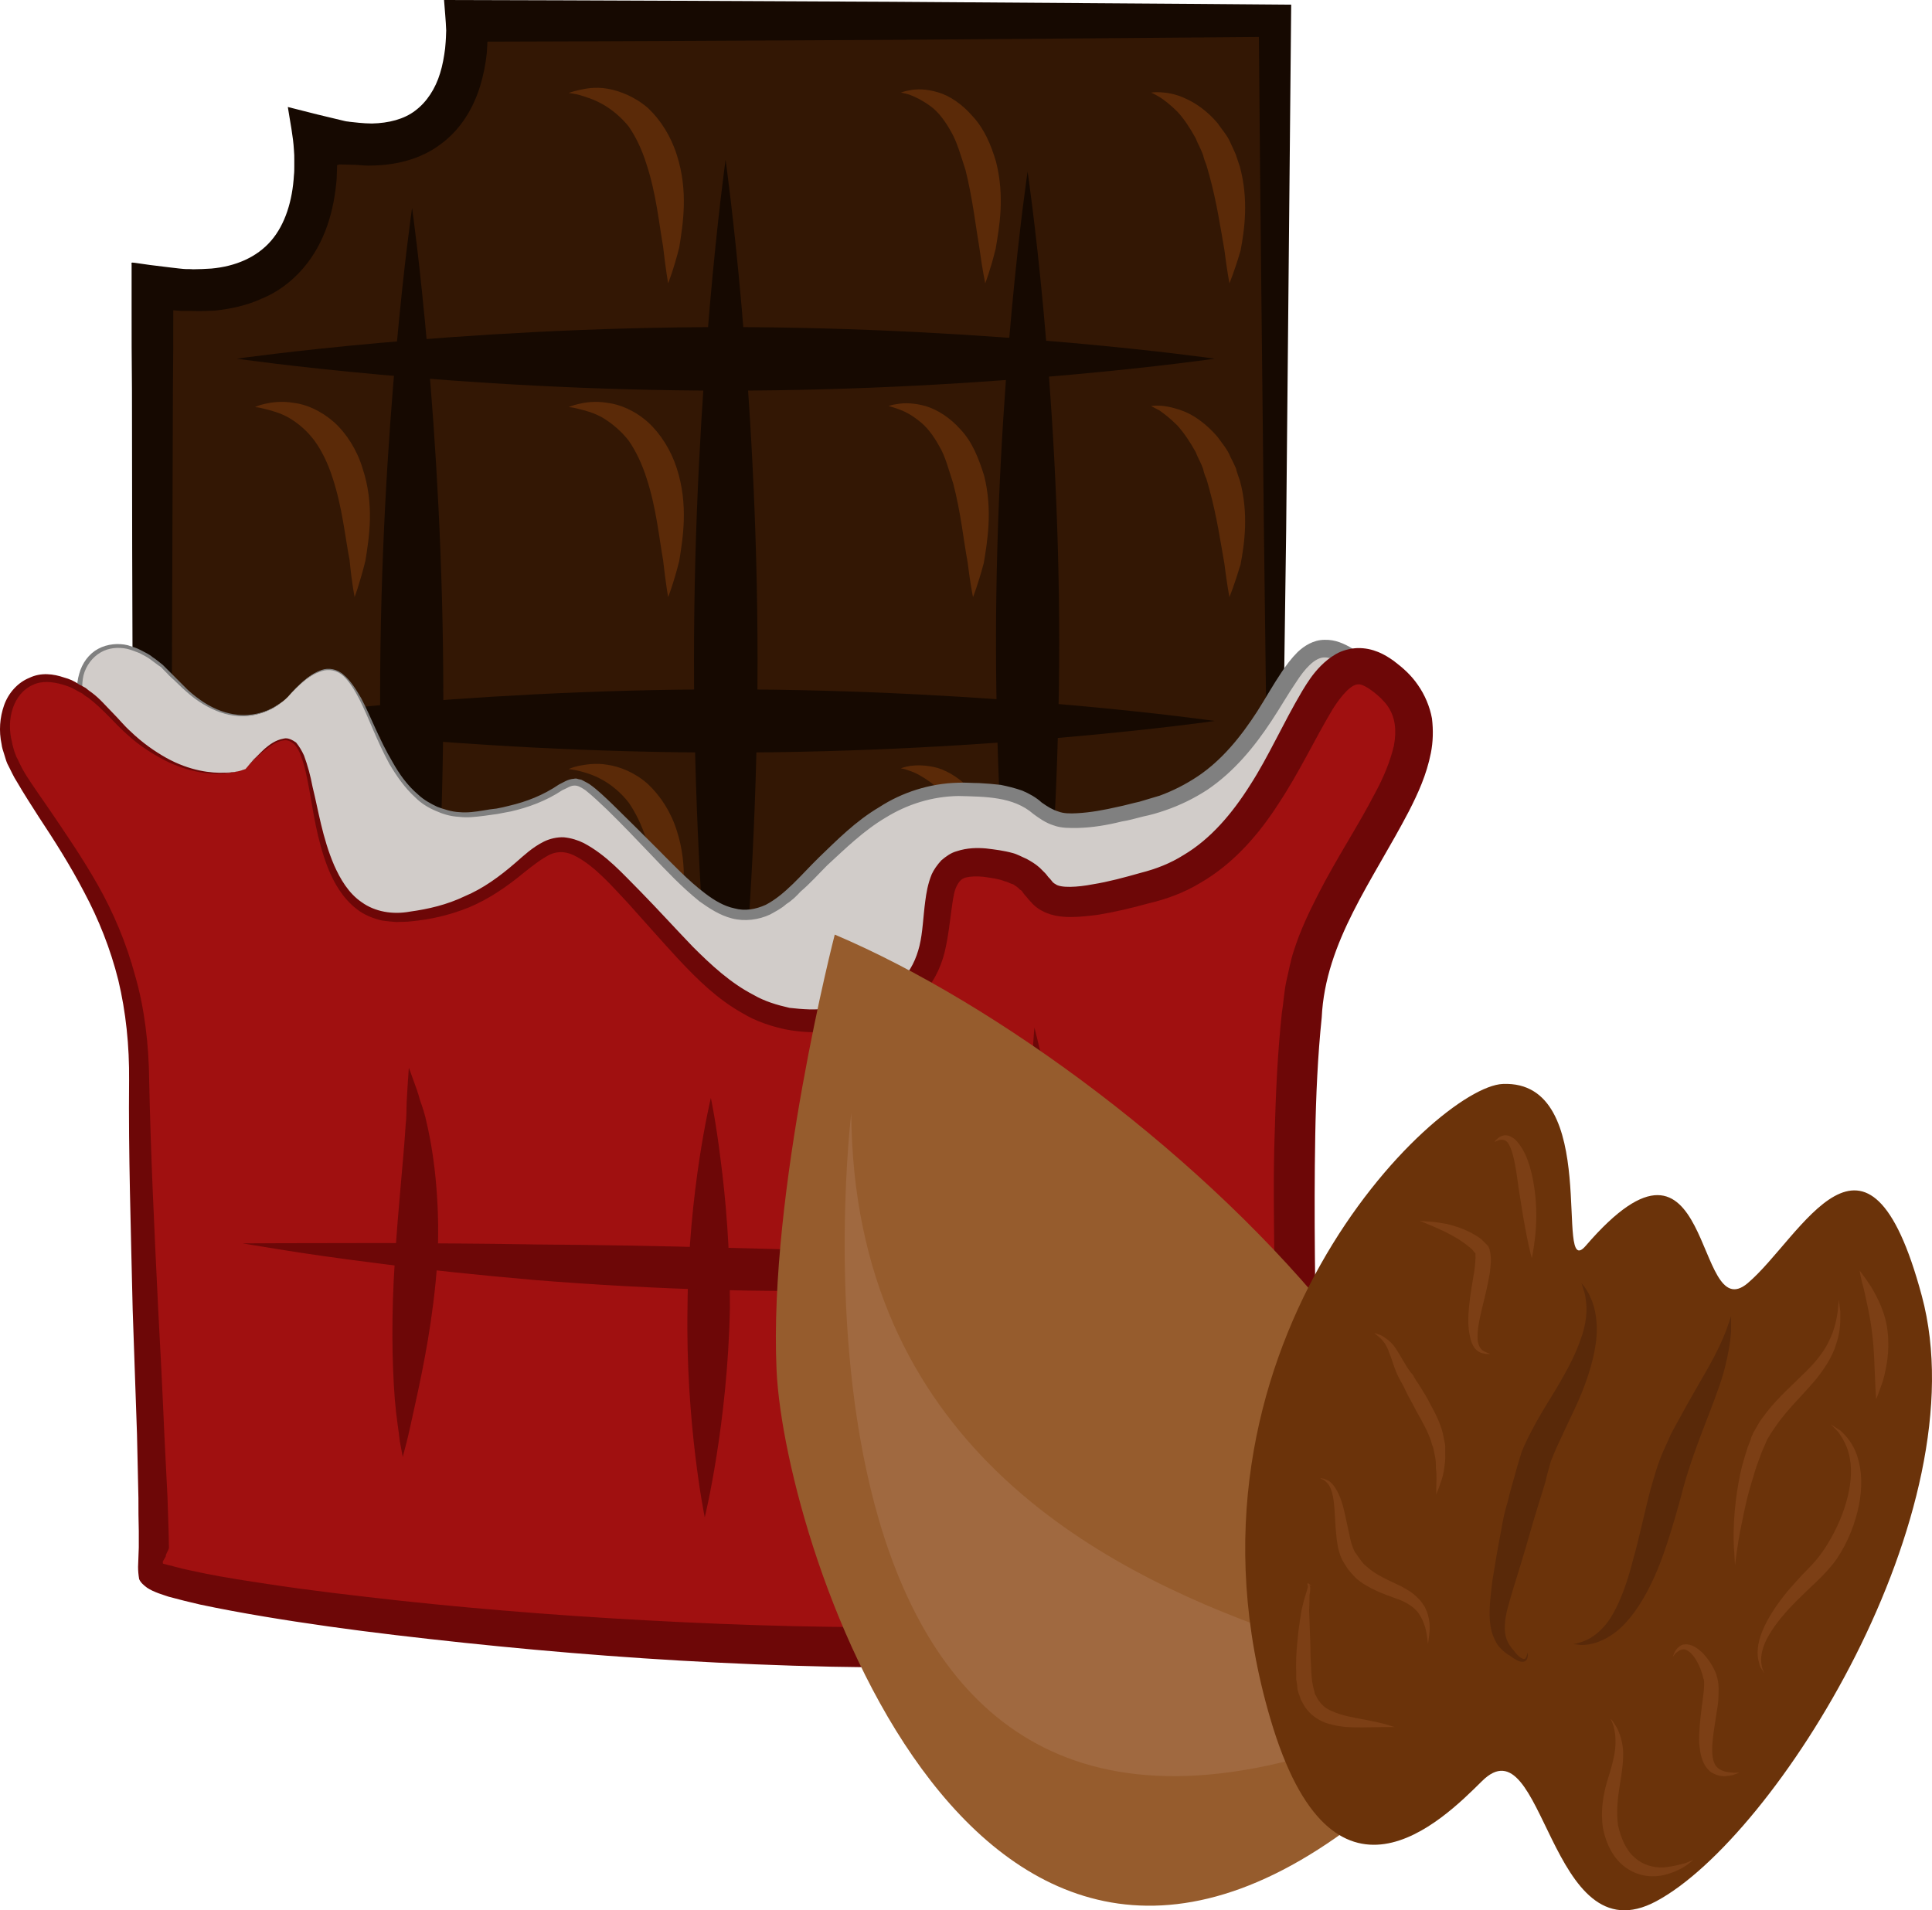 <?xml version="1.0" encoding="UTF-8" standalone="no"?>
<svg
   xmlns:dc="http://purl.org/dc/elements/1.1/"
   xmlns:cc="http://creativecommons.org/ns#"
   xmlns:rdf="http://www.w3.org/1999/02/22-rdf-syntax-ns#"
   xmlns:svg="http://www.w3.org/2000/svg"
   xmlns="http://www.w3.org/2000/svg"
   id="svg88"
   viewBox="0 0 5379.879 5320.49"
   style="clip-rule:evenodd;fill-rule:evenodd;image-rendering:optimizeQuality;shape-rendering:geometricPrecision;text-rendering:geometricPrecision"
   version="1.1"
   height="53.205mm"
   width="53.799mm"
   xml:space="preserve">
 <defs
   id="defs4">
  <style
   id="style2"
   type="text/css">
   <![CDATA[
    .fil1 {fill:#160901;fill-rule:nonzero}
    .fil0 {fill:#331704;fill-rule:nonzero}
    .fil10 {fill:#592909;fill-rule:nonzero}
    .fil2 {fill:#5B2A08;fill-rule:nonzero}
    .fil9 {fill:#6B330A;fill-rule:nonzero}
    .fil6 {fill:#6D0707;fill-rule:nonzero}
    .fil11 {fill:#7C3F15;fill-rule:nonzero}
    .fil4 {fill:gray;fill-rule:nonzero}
    .fil7 {fill:#965C2D;fill-rule:nonzero}
    .fil5 {fill:#A01010;fill-rule:nonzero}
    .fil8 {fill:#A06940;fill-rule:nonzero}
    .fil3 {fill:#D1CCC9;fill-rule:nonzero}
   ]]>
  </style>
 </defs>
 <g
   transform="translate(-7822.535,-11887)"
   id="Vrstva_x0020_1">
  <g
   id="_480706464">
   <path
   style="fill:#331704;fill-rule:nonzero"
   id="path7"
   d="M 11378,15415 V 11946 H 9122 c 0,0 41,454 -428,319 0,0 49,512 -452,419 v 2731 z"
   class="fil0" />
   <path
   style="fill:#160901;fill-rule:nonzero"
   id="path9"
   d="m 11373,15407 c 0,0 -305,5 -849,15 -272,3 -603,8 -985,14 -395,4 -843,8 -1334,13 -4,-476 -8,-1015 -13,-1598 -1,-283 -2,-578 -2,-879 -1,-78 -1,-156 -1,-235 0,-37 0,-75 0,-114 -2,-7 4,-4 9,-4 l 14,2 28,4 57,7 c 25,3 26,3 36,4 10,1 18,0 27,1 17,0 34,-1 51,-2 67,-6 126,-31 166,-77 40,-46 60,-113 64,-183 1,-8 1,-17 1,-25 v -7 -12 c 0,-9 0,-15 -1,-26 -2,-38 -11,-81 -17,-120 l 83,21 75,18 c 8,2 9,1 12,2 l 9,1 19,2 c 11,1 24,2 36,2 47,-1 90,-12 121,-36 32,-24 56,-61 69,-104 7,-22 11,-46 14,-69 1,-14 2,-16 3,-50 -1,-28 -4,-57 -6,-85 432,1 851,3 1247,5 395,3 767,5 1112,8 -5,537 -10,1028 -14,1464 -6,423 -11,790 -15,1093 -10,605 -16,950 -16,950 0,0 -6,-345 -16,-950 -5,-303 -10,-670 -15,-1093 -4,-408 -10,-870 -14,-1374 -317,3 -659,5 -1022,8 -358,2 -735,4 -1126,5 -1,4 1,-12 -2,32 -3,29 -9,60 -18,90 -18,60 -53,122 -111,164 -57,43 -127,58 -190,59 -16,1 -31,-1 -47,-2 l -44,-1 -7,2 v 0 8 c 0,11 -1,19 -1,30 -7,86 -31,177 -94,250 -31,36 -71,66 -113,83 -43,20 -87,29 -131,34 -22,1 -43,2 -64,1 -11,0 -21,0 -31,0 -9,-1 -27,-2 -22,-2 0,0 0,0 0,1 0,73 0,147 -1,220 -1,301 -2,596 -3,879 -2,284 -4,557 -6,817 -1,245 -4,478 -6,697 460,6 880,10 1250,14 382,6 713,10 985,13 544,10 849,15 849,15 z"
   class="fil1" />
   <path
   style="fill:#160901;fill-rule:nonzero"
   id="path11"
   d="m 10684,14987 c 0,0 -88,-587 -88,-1311 0,-724 88,-1311 88,-1311 0,0 88,587 88,1311 0,724 -88,1311 -88,1311 z"
   class="fil1" />
   <path
   style="fill:#5b2a08;fill-rule:nonzero"
   id="path13"
   d="m 9683,14558 c 0,0 -7,-39 -14,-102 -11,-61 -19,-146 -46,-229 -13,-41 -30,-76 -50,-105 -22,-28 -48,-49 -73,-63 -25,-14 -49,-21 -66,-25 -17,-4 -28,-5 -28,-5 0,0 10,-5 28,-9 18,-3 45,-9 80,-3 34,5 76,21 113,54 35,33 64,78 80,129 33,102 17,195 7,258 -16,63 -31,100 -31,100 z"
   class="fil2" />
   <path
   style="fill:#5b2a08;fill-rule:nonzero"
   id="path15"
   d="m 10566,14558 c 0,0 -8,-37 -16,-96 -10,-59 -19,-139 -39,-219 -13,-40 -23,-78 -40,-106 -16,-30 -35,-55 -57,-71 -22,-16 -42,-27 -58,-32 -16,-6 -25,-7 -25,-7 0,0 9,-4 27,-7 17,-2 43,-3 76,6 32,10 68,33 97,67 32,34 51,80 65,127 25,96 9,183 -1,243 -15,60 -29,95 -29,95 z"
   class="fil2" />
   <path
   style="fill:#160901;fill-rule:nonzero"
   id="path17"
   d="m 9843,15122 c 0,0 -88,-625 -88,-1396 0,-770 88,-1394 88,-1394 0,0 89,624 89,1394 0,771 -89,1396 -89,1396 z"
   class="fil1" />
   <path
   style="fill:#160901;fill-rule:nonzero"
   id="path19"
   d="m 8970,15189 c 0,0 -89,-610 -89,-1361 0,-752 89,-1362 89,-1362 0,0 87,610 87,1362 0,751 -87,1361 -87,1361 z"
   class="fil1" />
   <path
   style="fill:#160901;fill-rule:nonzero"
   id="path21"
   d="m 8482,12886 c 0,0 610,-88 1361,-88 752,0 1362,88 1362,88 0,0 -610,89 -1362,89 -751,0 -1361,-89 -1361,-89 z"
   class="fil1" />
   <path
   style="fill:#160901;fill-rule:nonzero"
   id="path23"
   d="m 8482,13895 c 0,0 610,-88 1361,-88 752,0 1362,88 1362,88 0,0 -610,88 -1362,88 -751,0 -1361,-88 -1361,-88 z"
   class="fil1" />
   <path
   style="fill:#d1ccc9;fill-rule:nonzero"
   id="path25"
   d="m 8624,13828 c 0,0 -135,148 -316,-52 -182,-200 -335,-31 -230,144 104,174 299,374 300,737 0,400 48,1147 35,1220 -15,75 2174,339 2864,65 0,0 -70,-1264 13,-1552 84,-288 510,-502 301,-664 -209,-160 -179,304 -563,407 -383,104 -231,-23 -454,-45 -223,-22 -331,62 -521,260 -182,191 -275,42 -491,-173 -216,-214 -74,-57 -417,-19 -341,36 -262,-624 -521,-328 z"
   class="fil3" />
   <path
   style="fill:#808080;fill-rule:nonzero"
   id="path27"
   d="m 8624,13828 c 0,0 8,-8 21,-23 15,-13 35,-38 73,-52 19,-7 44,-3 62,14 19,16 34,40 48,64 27,51 50,115 88,179 18,32 40,64 72,91 15,14 33,24 52,33 19,7 40,14 62,15 22,2 44,-1 68,-5 11,-2 24,-4 35,-5 12,-2 24,-5 36,-8 47,-11 94,-29 138,-59 11,-5 24,-15 42,-16 3,-1 7,-1 12,1 4,1 8,1 11,3 7,4 14,7 20,11 24,17 44,37 64,56 41,40 83,82 125,124 43,43 85,88 134,125 25,19 52,35 81,41 29,8 58,3 87,-10 55,-29 98,-83 148,-132 51,-49 102,-101 168,-140 63,-41 140,-66 219,-68 20,-1 40,1 59,1 10,1 19,1 30,2 l 30,3 c 20,4 40,9 60,16 19,8 39,19 54,33 17,12 30,20 46,25 15,6 34,6 52,5 38,-2 76,-9 115,-18 20,-4 40,-10 59,-14 21,-6 39,-12 57,-17 38,-14 73,-32 106,-54 67,-45 119,-109 165,-180 23,-36 44,-74 69,-111 12,-18 26,-37 44,-55 18,-17 44,-34 75,-34 30,-1 55,11 77,24 19,13 39,30 55,49 17,21 29,49 31,76 2,28 -6,55 -16,78 -19,46 -49,84 -78,120 -29,37 -60,71 -90,106 -59,70 -117,141 -154,224 -19,40 -26,84 -34,129 -3,24 -6,47 -8,70 -2,24 -4,47 -6,71 -12,191 -11,387 -8,585 3,198 11,399 19,604 2,34 4,70 6,105 l 2,45 1,6 c -2,1 -5,2 -7,3 l -12,5 -24,9 c -17,6 -34,12 -51,17 -69,21 -139,35 -209,48 -139,22 -278,34 -415,41 -273,14 -541,8 -797,-4 -257,-14 -504,-34 -738,-61 -118,-13 -232,-27 -343,-45 -55,-9 -109,-18 -163,-29 -27,-5 -54,-11 -81,-19 -13,-2 -26,-6 -39,-12 -6,-2 -19,-7 -27,-14 -4,-4 -7,-8 -9,-12 -1,-6 -1,-12 -1,-16 l 2,-45 c 0,-12 0,-26 0,-40 -1,-27 -1,-53 -2,-80 -1,-53 -3,-106 -5,-158 -4,-104 -7,-206 -10,-305 -7,-198 -14,-385 -14,-561 0,-88 -6,-171 -26,-249 -19,-79 -48,-152 -83,-218 -35,-66 -75,-127 -114,-184 -19,-29 -37,-57 -55,-85 -18,-28 -33,-58 -42,-89 -7,-31 -9,-64 0,-94 8,-30 27,-56 53,-70 26,-14 57,-16 82,-10 13,4 26,8 37,14 11,6 23,11 32,19 11,7 20,15 29,22 8,8 17,17 24,24 16,16 31,31 46,46 30,27 61,47 92,58 63,23 116,7 145,-9 15,-9 25,-16 32,-22 7,-6 9,-8 9,-8 0,0 -2,2 -9,8 -7,6 -16,14 -31,23 -30,16 -82,35 -148,12 -31,-11 -64,-30 -95,-58 -15,-13 -30,-29 -47,-44 -7,-8 -16,-16 -23,-24 -10,-6 -19,-14 -29,-21 -9,-7 -20,-12 -31,-18 -11,-4 -22,-9 -35,-12 -24,-5 -51,-3 -73,10 -23,13 -41,37 -48,64 -6,27 -4,57 2,86 10,29 23,57 42,84 18,28 37,55 56,84 39,57 81,117 118,184 37,67 68,141 89,221 20,80 29,167 30,255 2,176 11,363 20,561 4,99 9,200 15,304 2,53 4,105 6,159 0,27 1,54 2,81 0,14 1,27 0,41 l -2,38 c 0,2 0,4 2,5 3,1 1,1 9,3 11,4 23,8 36,11 25,7 51,12 77,17 53,10 107,19 162,26 111,16 224,31 341,43 234,25 480,42 736,54 255,11 520,15 791,2 135,-8 273,-19 409,-42 67,-12 135,-26 200,-46 17,-6 33,-11 49,-16 2,-1 1,-1 1,-1 0,-1 0,4 0,-9 -2,-35 -4,-71 -5,-106 -10,-204 -16,-406 -19,-605 -2,-199 -3,-396 10,-590 2,-23 4,-48 6,-73 3,-23 5,-48 8,-71 9,-49 18,-100 40,-145 42,-91 103,-166 164,-235 30,-36 61,-70 89,-105 29,-34 55,-70 71,-107 17,-38 17,-73 -6,-102 -23,-28 -63,-56 -92,-56 -28,-1 -57,33 -79,67 -24,35 -46,74 -70,110 -48,73 -105,142 -179,192 -37,24 -76,43 -117,57 -20,7 -41,13 -61,17 -20,5 -40,11 -60,14 -40,10 -81,17 -123,18 -22,0 -44,1 -66,-7 -23,-7 -42,-21 -57,-32 -56,-49 -135,-48 -208,-50 -74,1 -143,23 -203,60 -61,36 -112,86 -163,133 -25,25 -47,50 -74,73 -12,13 -24,25 -40,35 -13,12 -29,20 -45,29 -32,15 -71,20 -106,11 -35,-9 -63,-28 -90,-47 -51,-41 -93,-86 -135,-130 -41,-43 -82,-86 -123,-126 -20,-19 -40,-38 -60,-54 -12,-8 -22,-14 -32,-13 -10,0 -21,8 -33,13 -45,30 -95,48 -143,59 -13,2 -25,5 -37,7 -12,2 -24,3 -36,5 -24,3 -47,6 -71,3 -24,-1 -46,-8 -66,-17 -21,-9 -40,-21 -55,-36 -31,-28 -54,-62 -73,-94 -36,-66 -58,-130 -84,-181 -13,-25 -27,-48 -44,-64 -18,-17 -42,-20 -60,-14 -38,12 -59,37 -73,49 -14,15 -22,23 -22,23 z"
   class="fil4" />
   <path
   style="fill:#a01010;fill-rule:nonzero"
   id="path29"
   d="m 8506,14029 c 0,0 -172,76 -374,-151 -203,-227 -376,-34 -258,163 117,198 334,425 335,837 1,454 55,1303 39,1386 -15,84 2436,384 3208,73 0,0 -79,-1434 14,-1762 94,-328 446,-617 211,-799 -233,-184 -226,463 -655,581 -429,117 -211,-43 -460,-67 -250,-26 0,327 -336,420 -335,92 -452,-135 -694,-379 -242,-243 -195,68 -578,110 -382,42 -163,-748 -452,-412 z"
   class="fil5" />
   <path
   style="fill:#6d0707;fill-rule:nonzero"
   id="path31"
   d="m 8506,14029 c 0,0 8,-9 23,-27 8,-7 18,-18 31,-30 12,-10 29,-24 53,-28 11,-3 24,4 34,11 9,11 16,23 22,36 10,27 18,56 24,88 16,64 27,141 60,218 17,38 40,78 77,103 36,26 85,35 134,26 51,-7 103,-19 153,-43 50,-21 96,-54 142,-94 23,-20 46,-42 78,-58 16,-8 37,-13 56,-12 20,2 39,8 55,16 64,34 109,86 158,135 48,49 96,102 146,154 51,51 105,101 169,134 31,18 65,28 100,36 36,4 73,7 110,1 73,-10 155,-28 203,-80 24,-24 40,-57 49,-94 9,-37 10,-79 16,-124 3,-23 7,-48 18,-75 6,-13 15,-26 27,-39 13,-11 27,-21 42,-25 30,-10 58,-10 82,-8 25,3 50,6 75,13 12,3 26,11 38,16 13,7 26,15 37,25 5,5 10,10 15,15 5,5 8,11 12,14 4,5 7,8 9,11 3,3 5,4 7,5 14,12 63,9 104,1 44,-7 88,-19 134,-32 43,-11 82,-26 120,-50 74,-44 134,-114 185,-195 51,-79 90,-169 145,-262 14,-23 29,-47 52,-70 11,-11 24,-22 41,-32 17,-10 39,-16 60,-17 44,-1 77,18 102,36 25,19 48,39 67,67 19,27 33,60 39,93 4,33 3,66 -3,96 -12,61 -36,113 -61,162 -101,194 -233,364 -243,575 -11,106 -16,217 -18,328 -2,111 -2,223 -1,337 2,228 9,458 18,691 2,44 4,88 6,130 3,58 6,115 9,170 l -53,20 -27,10 -16,5 c -19,7 -38,13 -58,18 -37,11 -75,20 -114,28 -76,17 -152,28 -228,38 -151,19 -300,27 -448,32 -295,8 -580,0 -857,-16 -275,-16 -539,-41 -792,-71 -126,-15 -249,-32 -368,-52 -60,-10 -119,-21 -176,-33 -30,-7 -59,-14 -88,-22 -11,-4 -41,-12 -60,-25 -8,-6 -18,-14 -22,-24 -2,-12 -3,-23 -3,-34 l 2,-54 v -46 c -1,-31 -1,-61 -1,-91 -1,-61 -3,-120 -4,-179 -4,-118 -8,-234 -12,-346 -5,-225 -12,-438 -10,-638 1,-98 -9,-192 -30,-280 -22,-88 -55,-170 -95,-245 -39,-75 -83,-144 -126,-209 -21,-33 -42,-65 -61,-98 -10,-15 -18,-34 -27,-51 -4,-9 -6,-18 -9,-27 -3,-9 -6,-18 -7,-27 -8,-37 -5,-75 7,-109 12,-34 38,-63 70,-76 33,-16 68,-11 97,-1 15,4 29,10 41,19 7,3 13,7 19,10 6,5 11,9 17,13 23,17 40,38 58,56 18,18 33,37 50,52 33,32 68,56 100,74 65,36 125,43 163,41 18,0 34,-3 43,-5 10,-3 14,-5 14,-5 0,0 -4,3 -14,5 -9,2 -24,6 -43,7 -38,4 -99,-2 -167,-36 -34,-18 -70,-40 -105,-72 -35,-31 -67,-71 -109,-103 -6,-3 -12,-8 -17,-12 -6,-3 -12,-6 -17,-9 -13,-8 -26,-12 -39,-16 -26,-7 -56,-11 -82,2 -53,24 -74,95 -57,159 1,8 4,16 6,24 3,8 5,16 10,24 7,16 15,31 25,47 20,31 42,62 64,94 44,65 91,133 134,209 43,76 79,160 104,253 26,90 38,191 39,292 4,198 14,410 25,635 6,112 12,227 17,346 3,59 6,119 9,180 1,30 2,61 3,92 l 1,47 c 0,7 -9,17 -9,25 l -8,14 v 5 c 0,2 10,3 12,4 5,2 7,1 23,6 26,7 56,13 85,19 55,11 114,20 174,29 117,18 240,32 365,46 250,27 514,47 787,60 273,13 557,19 847,8 145,-4 292,-15 438,-33 73,-9 146,-20 218,-37 35,-7 71,-16 106,-26 18,-5 43,-10 60,-16 l 18,-4 v 0 c -31,-69 -13,-142 -17,-215 -10,-234 -20,-466 -21,-694 -1,-116 -3,-229 1,-342 3,-113 8,-226 20,-338 5,-30 6,-57 12,-86 7,-29 12,-59 21,-86 18,-57 43,-109 68,-158 51,-100 111,-190 158,-281 24,-44 43,-90 53,-133 8,-43 4,-79 -17,-110 -20,-29 -66,-63 -82,-61 -8,0 -19,5 -33,19 -14,14 -27,32 -39,51 -49,82 -93,176 -150,262 -55,86 -126,168 -218,221 -44,27 -96,46 -144,57 -47,13 -93,24 -142,32 -24,3 -49,6 -75,6 -27,0 -60,-3 -91,-24 -7,-5 -14,-11 -18,-16 -6,-6 -10,-11 -14,-16 -4,-4 -7,-8 -10,-12 -2,-4 -5,-7 -8,-8 -6,-7 -12,-10 -19,-15 -9,-2 -15,-7 -25,-9 -18,-7 -38,-9 -58,-12 -19,-2 -37,-1 -49,2 -13,4 -18,10 -25,23 -7,13 -10,32 -13,53 -6,41 -10,86 -21,132 -11,45 -34,91 -70,126 -34,34 -77,56 -120,69 -21,8 -42,12 -62,16 -21,6 -43,8 -64,10 -42,4 -86,2 -127,-6 -42,-9 -83,-23 -118,-44 -72,-40 -127,-95 -178,-149 -50,-54 -97,-108 -143,-159 -46,-49 -91,-101 -143,-129 -25,-14 -49,-17 -74,-6 -24,12 -48,31 -72,50 -47,39 -98,74 -153,97 -54,22 -108,34 -161,39 -14,2 -28,1 -41,2 -13,-1 -26,-2 -40,-4 -26,-6 -51,-16 -71,-32 -40,-31 -64,-74 -80,-114 -32,-82 -41,-159 -53,-223 -6,-32 -12,-63 -22,-88 -4,-13 -10,-24 -18,-33 -8,-8 -20,-14 -30,-12 -22,3 -38,16 -51,26 -14,10 -24,21 -32,28 -16,17 -24,26 -24,26 z"
   class="fil6" />
   <path
   style="fill:#5b2a08;fill-rule:nonzero"
   id="path33"
   d="m 9683,12676 c 0,0 -7,-40 -14,-102 -11,-62 -19,-147 -46,-229 -13,-42 -30,-77 -50,-106 -22,-27 -48,-48 -73,-62 -25,-14 -49,-21 -66,-26 -17,-4 -28,-5 -28,-5 0,0 10,-4 28,-8 18,-4 45,-10 80,-4 34,6 76,22 113,54 35,33 64,79 80,130 33,102 17,194 7,258 -16,63 -31,100 -31,100 z"
   class="fil2" />
   <path
   style="fill:#5b2a08;fill-rule:nonzero"
   id="path35"
   d="m 10566,12676 c 0,0 -8,-38 -16,-97 -10,-58 -19,-139 -39,-219 -13,-39 -23,-77 -40,-106 -16,-29 -35,-55 -57,-71 -22,-16 -42,-26 -58,-32 -16,-5 -25,-6 -25,-6 0,0 9,-4 27,-7 17,-3 43,-4 76,6 32,9 68,33 97,67 32,34 51,79 65,126 25,98 9,184 -1,243 -15,61 -29,96 -29,96 z"
   class="fil2" />
   <path
   style="fill:#5b2a08;fill-rule:nonzero"
   id="path37"
   d="m 11246,12676 c 0,0 -7,-37 -14,-93 -10,-56 -21,-132 -42,-208 -3,-9 -5,-19 -8,-28 -4,-10 -7,-18 -9,-27 -6,-18 -15,-32 -21,-48 -16,-29 -33,-55 -51,-74 -19,-19 -37,-33 -50,-41 -15,-9 -23,-12 -23,-12 0,0 9,-2 26,-1 17,1 42,4 71,18 29,13 61,36 88,68 12,18 28,35 36,55 5,11 10,21 15,33 3,10 7,21 11,33 25,92 13,176 2,234 -17,58 -31,91 -31,91 z"
   class="fil2" />
   <path
   style="fill:#5b2a08;fill-rule:nonzero"
   id="path39"
   d="m 9683,13550 c 0,0 -7,-40 -14,-103 -11,-61 -19,-146 -46,-228 -13,-41 -30,-76 -50,-105 -22,-28 -48,-49 -73,-64 -25,-14 -49,-20 -66,-24 -17,-5 -28,-5 -28,-5 0,0 10,-5 28,-9 18,-4 45,-9 80,-3 34,4 76,21 113,54 35,32 64,78 80,128 33,102 17,195 7,258 -16,64 -31,101 -31,101 z"
   class="fil2" />
   <path
   style="fill:#5b2a08;fill-rule:nonzero"
   id="path41"
   d="m 8810,13550 c 0,0 -8,-40 -14,-103 -12,-61 -20,-146 -47,-228 -13,-41 -30,-76 -51,-105 -21,-28 -46,-49 -72,-64 -25,-14 -50,-20 -66,-24 -18,-5 -27,-5 -27,-5 0,0 8,-5 26,-9 18,-4 46,-9 81,-3 35,4 75,21 113,54 35,32 64,78 79,128 34,102 18,195 8,258 -16,64 -30,101 -30,101 z"
   class="fil2" />
   <path
   style="fill:#5b2a08;fill-rule:nonzero"
   id="path43"
   d="m 10532,13550 c 0,0 -8,-38 -15,-97 -11,-59 -19,-139 -40,-219 -13,-39 -22,-77 -40,-106 -16,-29 -35,-54 -57,-70 -21,-17 -42,-27 -57,-32 -17,-6 -26,-8 -26,-8 0,0 9,-4 26,-6 18,-3 45,-3 77,6 33,10 68,32 98,66 32,34 50,80 65,128 24,96 9,182 -1,243 -16,60 -30,95 -30,95 z"
   class="fil2" />
   <path
   style="fill:#5b2a08;fill-rule:nonzero"
   id="path45"
   d="m 11246,13550 c 0,0 -7,-36 -14,-93 -10,-56 -21,-132 -42,-208 -3,-10 -5,-19 -8,-28 -4,-9 -7,-17 -9,-27 -6,-18 -15,-32 -21,-48 -16,-29 -33,-54 -51,-74 -19,-19 -37,-33 -50,-42 -15,-8 -23,-12 -23,-12 0,0 9,-2 26,-1 17,1 42,6 71,18 29,13 61,37 88,69 12,17 28,35 36,56 5,9 10,20 15,31 3,12 7,23 11,34 25,92 13,176 2,234 -17,57 -31,91 -31,91 z"
   class="fil2" />
   <path
   style="fill:#6d0707;fill-rule:nonzero"
   id="path47"
   d="m 8944,15945 c 0,0 -3,-16 -8,-43 -3,-28 -10,-68 -14,-117 -8,-101 -10,-238 0,-386 9,-148 24,-280 30,-377 3,-25 2,-48 3,-67 1,-19 2,-36 3,-51 2,-27 3,-43 3,-43 0,0 6,15 15,41 5,13 11,30 16,49 7,19 14,40 19,65 23,98 38,239 29,390 -11,152 -38,285 -59,381 -11,50 -19,88 -26,116 -7,27 -11,42 -11,42 z"
   class="fil6" />
   <path
   style="fill:#6d0707;fill-rule:nonzero"
   id="path49"
   d="m 9785,16113 c 0,0 -54,-261 -48,-586 1,-160 17,-305 33,-411 16,-105 32,-171 32,-171 0,0 14,65 27,171 14,106 27,253 26,414 -6,322 -70,583 -70,583 z"
   class="fil6" />
   <path
   style="fill:#6d0707;fill-rule:nonzero"
   id="path51"
   d="m 10749,16191 c 0,0 -13,-81 -26,-212 -10,-130 -29,-310 -31,-508 -9,-198 0,-377 0,-508 3,-131 11,-214 11,-214 0,0 21,80 48,208 29,130 49,310 59,511 2,200 -9,382 -28,512 -17,131 -33,211 -33,211 z"
   class="fil6" />
   <path
   style="fill:#6d0707;fill-rule:nonzero"
   id="path53"
   d="m 11173,15406 c 0,0 -150,21 -392,46 -242,21 -578,37 -948,28 -186,-5 -362,-15 -522,-28 -160,-14 -304,-29 -425,-45 -120,-15 -217,-29 -284,-40 -67,-11 -104,-17 -104,-17 0,0 150,-1 392,-1 121,1 266,1 426,4 159,1 335,4 520,9 368,9 701,23 943,30 242,6 394,14 394,14 z"
   class="fil6" />
  </g>
  <g
   id="_480703752">
   <path
   style="fill:#965c2d;fill-rule:nonzero"
   id="path56"
   d="m 10147,14490 c 0,0 -185,716 -162,1214 23,496 561,2153 1687,1201 820,-693 -624,-2033 -1525,-2415 z"
   class="fil7" />
   <path
   style="fill:#a06940;fill-rule:nonzero"
   id="path58"
   d="m 10193,14987 c 0,0 -266,2184 1225,1802 1490,-380 -1214,24 -1225,-1802 z"
   class="fil8" />
   <path
   style="fill:#6b330a;fill-rule:nonzero"
   id="path60"
   d="m 12238,15357 c -90,104 47,-463 -231,-451 -188,8 -949,744 -647,1768 173,589 479,283 589,174 174,-174 185,496 486,334 332,-178 901,-1085 739,-1686 -152,-566 -335,-162 -485,-35 -151,127 -93,-520 -451,-104 z"
   class="fil9" />
   <path
   style="fill:#592909;fill-rule:nonzero"
   id="path62"
   d="m 12076,16490 c 0,0 3,5 -1,17 -1,3 -5,7 -9,8 -5,1 -10,0 -15,-2 -9,-4 -18,-10 -27,-17 0,0 0,0 0,1 -10,-7 -22,-16 -32,-30 -9,-15 -16,-32 -19,-51 -6,-39 0,-82 5,-125 7,-44 15,-92 25,-143 4,-26 10,-53 18,-79 6,-26 14,-53 22,-81 5,-20 11,-38 17,-58 9,-22 18,-40 27,-57 18,-35 37,-66 55,-95 36,-59 65,-111 81,-158 18,-46 20,-88 15,-115 -1,-15 -6,-25 -8,-33 -2,-7 -4,-11 -4,-11 0,0 3,3 8,9 4,7 12,16 17,30 14,28 23,75 15,130 -8,56 -29,118 -59,182 -15,31 -30,64 -46,98 -4,8 -7,16 -11,25 -3,7 -6,15 -9,22 -5,19 -11,38 -15,57 -8,26 -16,53 -24,78 -8,26 -15,50 -22,75 -14,48 -28,95 -41,136 -13,44 -25,79 -26,110 -1,15 1,29 5,40 4,11 11,21 18,29 l 1,1 c 12,17 28,30 34,22 5,-9 5,-16 5,-15 z"
   class="fil10" />
   <path
   style="fill:#592909;fill-rule:nonzero"
   id="path64"
   d="m 12204,16466 c 0,0 3,0 10,-2 7,-2 17,-5 28,-10 23,-11 52,-35 73,-74 22,-39 40,-90 55,-149 17,-59 30,-125 49,-197 10,-35 20,-71 35,-105 7,-16 15,-32 21,-47 8,-15 16,-30 24,-44 30,-56 59,-104 82,-145 23,-41 39,-76 48,-100 9,-25 14,-40 14,-40 0,0 0,15 0,43 -2,27 -8,66 -21,114 -27,94 -86,213 -119,347 -19,69 -39,137 -63,197 -25,61 -55,114 -90,152 -35,39 -76,57 -104,61 -14,2 -24,2 -32,0 -7,0 -10,-1 -10,-1 z"
   class="fil10" />
   <path
   style="fill:#7c3f15;fill-rule:nonzero"
   id="path66"
   d="m 11706,16697 c 0,0 -8,0 -23,0 -16,0 -37,1 -65,1 -27,0 -60,1 -99,-11 -19,-6 -40,-18 -55,-36 -8,-9 -13,-19 -19,-30 -3,-11 -9,-22 -10,-34 0,-8 -2,-15 -3,-23 0,-7 0,-14 0,-21 -1,-15 0,-27 0,-40 1,-25 4,-50 6,-72 3,-22 6,-43 9,-60 4,-18 8,-33 12,-45 v 0 c 2,-7 4,-12 5,-17 1,-3 0,-5 0,-7 0,-1 0,-2 -1,-3 v -1 c 0,0 0,1 1,-1 3,-1 2,1 2,0 l 1,1 c 5,4 8,6 8,6 0,0 -3,0 -10,-4 v -1 c 0,0 -2,2 1,0 0,-4 0,-1 1,-1 1,0 1,1 2,3 0,2 1,5 2,7 0,6 0,14 -2,21 0,0 0,0 0,0 0,11 0,26 -1,44 1,17 1,37 2,59 1,22 2,46 2,71 2,26 1,52 6,76 1,9 5,17 6,26 5,7 7,15 12,20 9,13 21,22 36,28 29,13 62,18 88,23 27,5 49,10 63,14 15,5 23,7 23,7 z"
   class="fil11" />
   <path
   style="fill:#7c3f15;fill-rule:nonzero"
   id="path68"
   d="m 11799,16466 c 0,0 -1,-8 -3,-23 -2,-15 -7,-37 -20,-58 -13,-21 -36,-36 -69,-47 -16,-6 -34,-12 -53,-21 -19,-9 -38,-19 -56,-35 -8,-8 -16,-17 -23,-26 -5,-9 -12,-18 -17,-29 -9,-21 -12,-41 -14,-60 -4,-36 -4,-68 -7,-94 -3,-26 -9,-47 -20,-57 -2,-2 -4,-4 -7,-6 -2,-2 -4,-2 -6,-3 -3,-2 -5,-3 -5,-3 0,0 2,0 6,1 2,0 5,0 7,2 3,1 6,2 10,4 14,9 27,30 36,57 9,27 14,59 22,93 3,17 8,35 15,48 4,6 10,14 15,21 5,7 10,14 18,20 26,24 61,38 94,54 17,9 33,18 46,31 3,3 6,6 9,9 3,4 5,7 8,11 5,6 8,14 11,21 10,28 8,51 6,67 -2,15 -3,23 -3,23 z"
   class="fil11" />
   <path
   style="fill:#7c3f15;fill-rule:nonzero"
   id="path70"
   d="m 11822,16050 c 0,0 0,-7 0,-20 0,-13 2,-32 -1,-54 0,-11 0,-23 -3,-35 -1,-6 -3,-13 -4,-20 -2,-6 -5,-13 -6,-19 -9,-27 -24,-54 -41,-84 -8,-16 -16,-30 -24,-45 -7,-15 -14,-29 -21,-41 -17,-30 -22,-57 -31,-77 -3,-11 -8,-19 -12,-26 -5,-7 -10,-13 -15,-17 -10,-8 -15,-13 -15,-13 0,0 7,3 19,7 6,3 13,8 21,14 7,6 15,14 21,24 14,21 26,46 42,67 2,1 7,8 8,11 l 6,10 c 4,6 9,13 13,20 9,14 18,29 26,45 17,31 33,63 38,96 1,7 4,15 4,23 0,8 0,15 0,22 1,15 -2,28 -3,39 -3,24 -11,42 -15,54 -5,12 -7,19 -7,19 z"
   class="fil11" />
   <path
   style="fill:#7c3f15;fill-rule:nonzero"
   id="path72"
   d="m 11972,15658 c 0,-1 -7,2 -21,-2 -7,-1 -15,-6 -22,-14 -6,-8 -11,-20 -13,-32 -12,-50 1,-116 12,-184 2,-16 4,-34 3,-45 0,-4 1,-1 0,-3 l -6,-7 c -3,-5 -9,-9 -15,-14 -21,-17 -45,-30 -65,-40 -21,-10 -38,-17 -50,-22 -13,-5 -19,-8 -19,-8 0,0 7,1 20,2 13,0 33,3 56,7 23,6 51,14 80,32 7,4 15,9 21,16 l 11,11 c 3,2 4,6 6,10 1,4 1,7 2,9 4,22 1,40 -1,59 -12,72 -34,131 -34,174 -1,22 6,37 17,43 10,6 19,7 18,8 z"
   class="fil11" />
   <path
   style="fill:#7c3f15;fill-rule:nonzero"
   id="path74"
   d="m 12088,15391 c 0,0 -6,-21 -13,-56 -7,-34 -15,-82 -23,-134 -7,-51 -13,-99 -27,-125 -4,-7 -7,-11 -12,-13 -5,-2 -11,-2 -15,-1 -9,3 -14,6 -14,6 0,0 2,-5 11,-12 4,-3 11,-7 20,-7 9,0 19,5 27,12 30,30 45,80 53,134 8,54 6,104 2,139 -4,36 -9,57 -9,57 z"
   class="fil11" />
   <path
   style="fill:#7c3f15;fill-rule:nonzero"
   id="path76"
   d="m 12538,17067 c 0,0 -6,5 -19,15 -13,9 -34,20 -62,27 -29,7 -69,6 -105,-19 -36,-24 -58,-68 -66,-113 -7,-46 1,-91 11,-126 11,-35 20,-66 23,-92 3,-26 0,-48 -4,-63 -2,-7 -4,-12 -6,-16 -2,-4 -3,-6 -3,-6 0,0 2,2 5,5 2,3 6,8 10,15 8,13 17,36 20,65 2,30 -3,64 -9,100 -6,37 -10,73 -5,111 8,37 23,71 47,91 23,21 53,28 79,27 25,-2 48,-8 62,-12 14,-6 22,-9 22,-9 z"
   class="fil11" />
   <path
   style="fill:#7c3f15;fill-rule:nonzero"
   id="path78"
   d="m 12665,16824 c 0,0 -1,1 -4,2 -3,1 -8,3 -14,5 -7,1 -15,3 -25,3 -9,0 -21,-3 -33,-10 -12,-8 -21,-21 -26,-36 -6,-15 -7,-30 -9,-46 -1,-32 3,-65 7,-99 4,-30 9,-61 6,-79 l -1,-1 c -8,-39 -31,-77 -52,-82 -11,-2 -20,6 -26,11 -4,6 -7,9 -7,9 0,0 1,-4 4,-11 2,-4 5,-9 9,-13 4,-4 11,-10 20,-10 19,-2 37,11 52,26 14,16 28,35 37,61 l -1,-2 c 6,18 7,34 6,50 0,15 -1,31 -4,46 -5,35 -11,66 -13,94 -2,28 0,52 11,65 12,14 32,16 44,17 6,1 11,0 15,0 3,0 4,0 4,0 z"
   class="fil11" />
   <path
   style="fill:#7c3f15;fill-rule:nonzero"
   id="path80"
   d="m 12920,15854 c 0,0 9,5 27,17 15,14 37,37 48,74 12,37 14,84 4,134 -10,49 -29,101 -62,150 -17,24 -38,46 -56,63 -19,18 -37,35 -54,52 -33,33 -60,65 -78,96 -18,30 -24,57 -22,77 1,5 1,10 2,13 1,4 2,7 3,9 2,5 3,8 3,8 0,0 -2,-2 -4,-7 -2,-3 -4,-5 -6,-9 -2,-3 -3,-8 -4,-13 -7,-20 -6,-52 9,-88 14,-35 39,-73 70,-111 16,-18 33,-38 51,-56 20,-20 35,-37 50,-59 58,-87 85,-185 73,-253 -5,-34 -21,-59 -32,-75 -14,-15 -22,-22 -22,-22 z"
   class="fil11" />
   <path
   style="fill:#7c3f15;fill-rule:nonzero"
   id="path82"
   d="m 12943,15507 c 0,0 1,11 4,32 0,21 2,53 -11,90 -11,38 -37,78 -70,115 -33,38 -72,75 -102,120 -8,11 -14,22 -21,33 -5,12 -10,24 -15,35 -9,24 -18,48 -24,71 -15,46 -24,89 -31,125 -8,36 -12,66 -15,86 -3,21 -4,33 -4,33 0,0 -1,-12 -2,-33 -2,-21 -3,-51 -1,-89 2,-37 7,-82 17,-131 5,-25 13,-50 21,-76 3,-7 5,-13 8,-20 l 3,-10 c 2,-3 3,-6 5,-11 8,-13 14,-26 23,-38 35,-50 77,-86 111,-120 35,-33 62,-65 77,-98 16,-32 21,-62 24,-82 2,-21 3,-32 3,-32 z"
   class="fil11" />
   <path
   style="fill:#7c3f15;fill-rule:nonzero"
   id="path84"
   d="m 13001,15426 c 0,0 13,16 32,45 17,29 41,73 46,127 6,54 -4,101 -13,134 -11,33 -19,52 -19,52 0,0 -2,-21 -3,-55 -2,-33 -2,-78 -8,-126 -5,-47 -16,-91 -23,-124 -9,-31 -12,-53 -12,-53 z"
   class="fil11" />
  </g>
 </g>
</svg>
